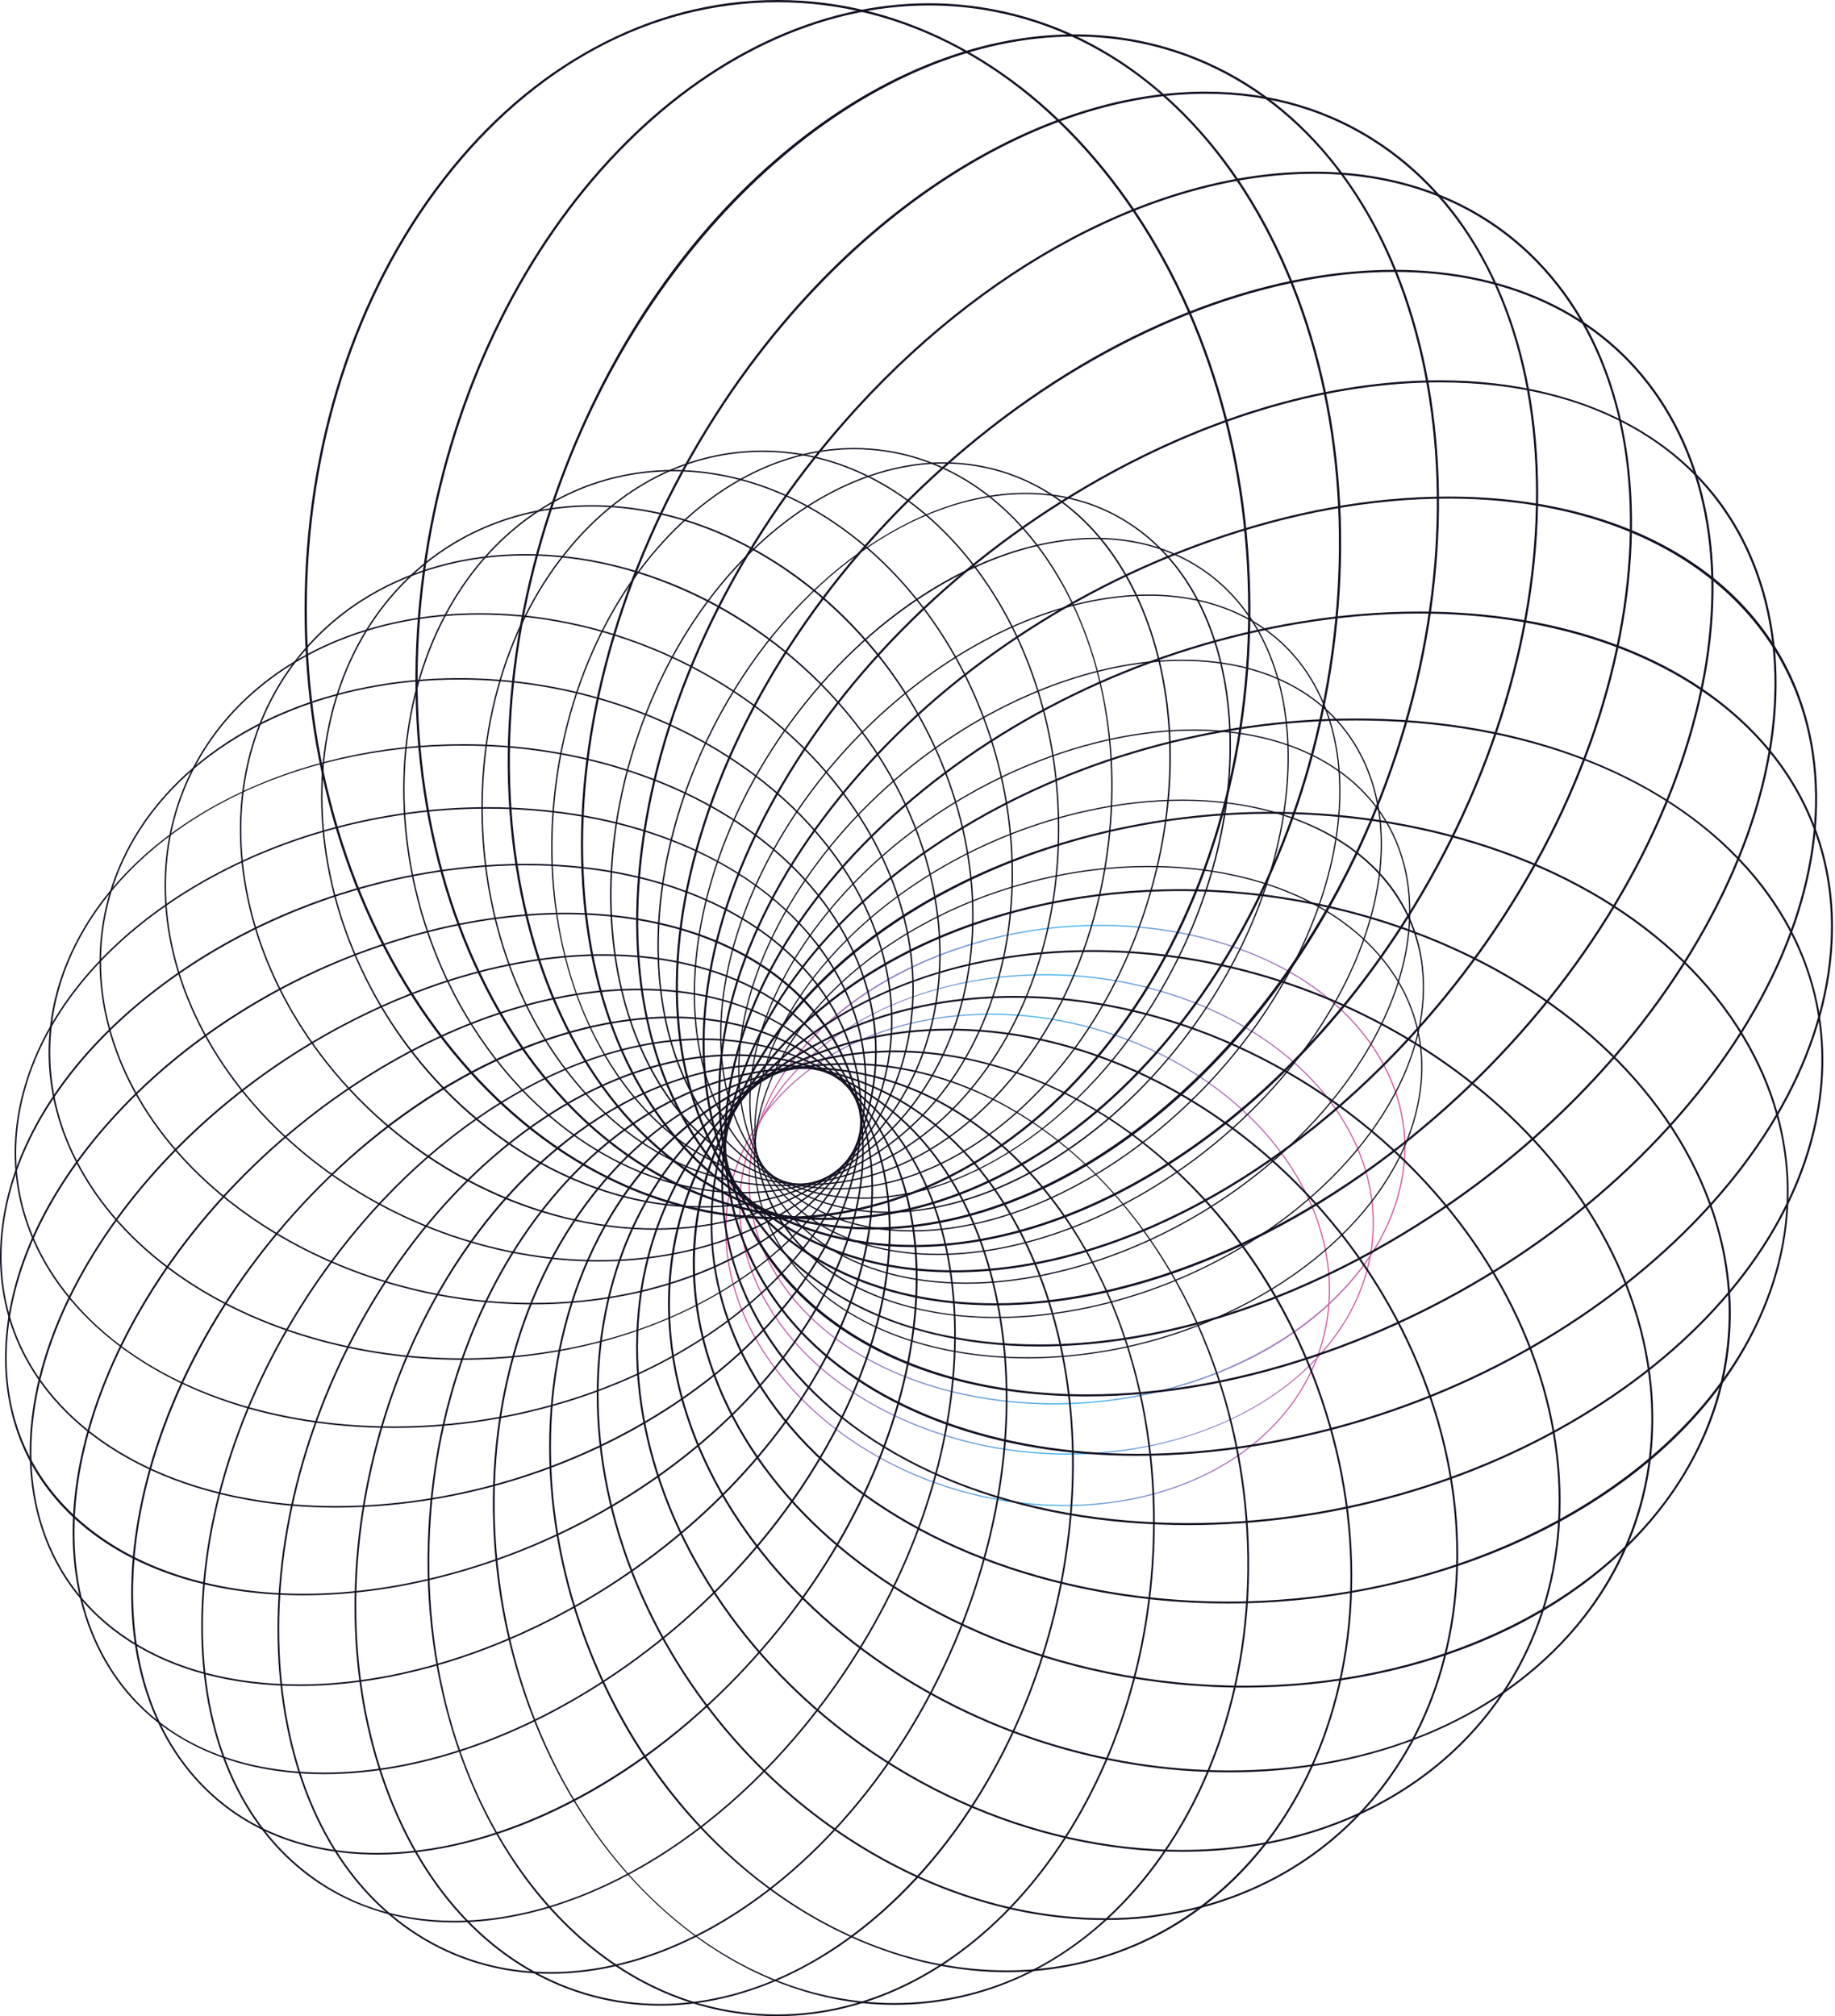 <?xml version="1.0" encoding="UTF-8"?> <svg xmlns="http://www.w3.org/2000/svg" width="455" height="500" viewBox="0 0 455 500" fill="none"> <path d="M263.911 373.499C246.445 373.499 228.691 368.413 213.917 359.177C195.272 347.519 183.045 330.433 180.369 312.299C178.26 297.999 182.382 284.088 191.977 273.126C204.08 259.3 223.661 251.372 245.7 251.372C263.166 251.372 280.92 256.458 295.694 265.694C314.338 277.352 326.566 294.438 329.242 312.572C331.351 326.872 327.229 340.783 317.634 351.745C305.531 365.571 285.95 373.499 263.911 373.499ZM245.7 251.654C223.743 251.654 204.241 259.548 192.191 273.312C182.653 284.209 178.553 298.038 180.651 312.256C183.315 330.309 195.495 347.324 214.069 358.937C228.798 368.145 246.498 373.217 263.911 373.217C285.868 373.217 305.37 365.323 317.42 351.559C326.961 340.662 331.057 326.833 328.96 312.614C326.295 294.562 314.116 277.547 295.541 265.934C280.816 256.726 263.116 251.654 245.7 251.654Z" fill="url(#paint0_linear_555_3508)"></path> <path d="M264.804 360.736C252.588 360.736 240.71 358.63 229.494 354.474C207.878 346.464 191.985 331.812 185.895 314.27C181.266 300.934 182.83 286.84 190.305 274.581C196.465 264.479 206.274 256.063 218.676 250.244C230.74 244.583 244.727 241.591 259.129 241.591C271.345 241.591 283.224 243.697 294.439 247.853C316.055 255.863 331.948 270.515 338.038 288.055C342.668 301.391 341.103 315.485 333.629 327.744C327.468 337.845 317.66 346.261 305.257 352.081C293.196 357.745 279.206 360.736 264.804 360.736ZM259.132 241.879C229.187 241.879 202.91 254.467 190.553 274.733C183.124 286.916 181.567 300.925 186.169 314.177C192.23 331.634 208.058 346.225 229.596 354.204C240.778 358.348 252.625 360.449 264.807 360.449C294.752 360.449 321.032 347.86 333.386 327.594C340.815 315.412 342.372 301.402 337.77 288.151C331.709 270.693 315.881 256.103 294.343 248.124C283.159 243.979 271.312 241.879 259.132 241.879Z" fill="url(#paint1_linear_555_3508)"></path> <path d="M261.404 348.291C255.692 348.291 249.98 347.843 244.431 346.958C220.322 343.112 201.074 331.454 191.624 314.969C184.691 302.879 183.746 289.513 188.889 276.318C194.102 262.94 205.45 250.881 220.844 242.361C236.018 233.962 254.434 229.338 272.704 229.338C278.416 229.338 284.128 229.787 289.677 230.672C313.785 234.518 333.033 246.176 342.484 262.661C349.414 274.75 350.361 288.117 345.219 301.312C340.006 314.69 328.658 326.748 313.267 335.269C298.093 343.668 279.674 348.291 261.404 348.291ZM272.701 229.629C234.859 229.629 199.724 249.308 189.16 276.422C184.051 289.532 184.99 302.812 191.878 314.822C201.283 331.231 220.455 342.836 244.476 346.668C250.011 347.55 255.706 347.998 261.404 347.998C299.246 347.998 334.381 328.319 344.945 301.205C350.054 288.095 349.115 274.815 342.227 262.805C332.822 246.396 313.65 234.788 289.629 230.96C284.094 230.077 278.396 229.629 272.701 229.629Z" fill="url(#paint2_linear_555_3508)"></path> <path d="M254.747 336.867C229.965 336.867 208.867 328.542 196.862 314.022C188.404 303.79 185.266 291.43 187.784 278.278C194.22 244.653 236.244 216.172 281.458 214.79C282.597 214.757 283.748 214.737 284.875 214.737C309.658 214.737 330.758 223.062 342.76 237.582C351.218 247.814 354.356 260.174 351.839 273.327C345.402 306.951 303.379 335.432 258.164 336.814C257.025 336.85 255.875 336.867 254.747 336.867ZM284.875 215.036C283.75 215.036 282.603 215.053 281.467 215.089C236.382 216.468 194.485 244.84 188.074 278.337C185.573 291.402 188.692 303.677 197.091 313.836C209.036 328.285 230.052 336.571 254.744 336.571C255.869 336.571 257.017 336.554 258.153 336.518C303.238 335.139 345.131 306.768 351.546 273.273C354.046 260.208 350.928 247.935 342.529 237.774C330.586 223.325 309.57 215.036 284.875 215.036Z" fill="#141223"></path> <path d="M247.057 326.881C230.115 326.881 214.854 322.381 204.086 314.213C192.95 305.766 187.057 294.074 187.046 280.403C187.015 246.367 224.222 210.674 269.987 200.834C277.842 199.145 285.615 198.288 293.092 198.288C310.034 198.288 325.295 202.788 336.062 210.956C347.199 219.403 353.091 231.095 353.103 244.766C353.134 278.802 315.926 314.495 270.162 324.335C262.307 326.024 254.531 326.881 247.057 326.881ZM293.089 198.59C285.635 198.59 277.881 199.444 270.046 201.127C224.411 210.939 187.311 246.5 187.342 280.403C187.367 307.59 211.921 326.579 247.054 326.579C254.508 326.579 262.262 325.725 270.097 324.042C315.732 314.23 352.832 278.666 352.801 244.766C352.776 217.578 328.222 198.59 293.089 198.59Z" fill="#141223"></path> <path d="M239.559 318.367C211.402 318.367 191.147 304.67 186.704 282.619C180.005 249.396 210.9 207.561 255.568 189.362C269.157 183.825 283.116 180.898 295.936 180.898C324.093 180.898 344.348 194.595 348.791 216.646C355.49 249.869 324.598 291.703 279.927 309.903C266.338 315.44 252.379 318.367 239.559 318.367ZM295.936 181.203C283.158 181.203 269.239 184.121 255.683 189.644C211.142 207.79 180.332 249.472 187.003 282.557C191.418 304.456 211.554 318.059 239.559 318.059C252.337 318.059 266.256 315.141 279.812 309.618C324.352 291.472 355.163 249.79 348.492 216.705C344.077 194.807 323.941 181.203 295.936 181.203Z" fill="#141223"></path> <path d="M232.553 311.244C210.647 311.244 193.967 301.622 186.797 284.843C173.47 253.664 196.73 207.02 238.649 180.864C256.496 169.727 275.848 163.595 293.142 163.595C315.049 163.595 331.728 173.218 338.898 189.996C352.225 221.176 328.965 267.82 287.046 293.975C269.197 305.112 249.845 311.244 232.553 311.244ZM293.142 163.908C275.907 163.908 256.611 170.023 238.812 181.129C197.018 207.206 173.811 253.678 187.082 284.722C194.201 301.379 210.776 310.934 232.553 310.934C249.788 310.934 269.084 304.819 286.883 293.713C328.675 267.637 351.881 221.164 338.613 190.12C331.491 173.463 314.919 163.908 293.142 163.908Z" fill="#141223"></path> <path d="M226.072 305.417C209.446 305.417 195.688 298.879 187.325 287.006C167.649 259.069 182.197 209.16 219.757 175.756C239.994 157.757 263.722 147.435 284.857 147.435C301.48 147.435 315.241 153.973 323.604 165.846C343.28 193.783 328.732 243.692 291.172 277.096C270.937 295.092 247.209 305.417 226.072 305.417ZM284.859 147.748C263.799 147.748 240.147 158.042 219.968 175.99C182.524 209.293 167.998 259.013 187.585 286.823C195.885 298.611 209.556 305.101 226.075 305.101C247.136 305.101 270.788 294.808 290.966 276.859C328.411 243.557 342.936 193.837 323.35 166.026C315.047 154.238 301.378 147.748 284.859 147.748Z" fill="#141223"></path> <path d="M219.948 300.784C207.565 300.784 196.617 296.713 188.286 289.011C162.779 265.429 167.817 213.973 199.518 174.306C209.671 161.605 221.806 151.114 234.614 143.967C247.051 137.028 259.853 133.36 271.641 133.36C284.024 133.36 294.972 137.432 303.303 145.134C328.81 168.716 323.772 220.172 292.071 259.838C281.918 272.54 269.783 283.031 256.975 290.178C244.539 297.116 231.736 300.784 219.948 300.784ZM271.644 133.682C247.437 133.682 219.897 149.324 199.772 174.507C168.172 214.046 163.12 265.305 188.506 288.777C196.775 296.423 207.65 300.463 219.951 300.463C244.158 300.463 271.698 284.818 291.823 259.638C323.422 220.099 328.475 168.84 303.089 145.368C294.817 137.722 283.942 133.682 271.644 133.682Z" fill="#141223"></path> <path d="M213.894 297.302C205.064 297.302 196.91 295.112 189.658 290.79C174.831 281.951 165.522 265.209 163.444 243.649C161.369 222.109 166.765 198.33 178.632 176.694C187.637 160.28 199.65 146.465 213.375 136.738C226.787 127.237 240.952 122.212 254.344 122.212C263.174 122.212 271.328 124.403 278.579 128.725C293.407 137.564 302.716 154.306 304.794 175.865C306.869 197.406 301.473 221.184 289.606 242.821C280.601 259.235 268.587 273.05 254.863 282.777C241.451 292.281 227.283 297.302 213.894 297.302ZM254.341 122.539C226.621 122.539 197.014 143.857 178.917 176.852C154.489 221.379 159.381 272.368 189.822 290.511C197.023 294.802 205.12 296.978 213.891 296.978C241.611 296.978 271.218 275.661 289.316 242.668C313.743 198.142 308.851 147.153 278.41 129.01C271.212 124.716 263.115 122.539 254.341 122.539Z" fill="#141223"></path> <path d="M207.602 294.982C202.036 294.982 196.586 294.068 191.402 292.267C174.575 286.422 161.818 271.826 155.48 251.168C149.15 230.528 149.985 206.301 157.834 182.947C164.519 163.054 175.506 145.937 189.603 133.445C203.288 121.318 219.054 114.639 233.994 114.639C239.56 114.639 245.009 115.553 250.194 117.351C267.023 123.196 279.778 137.792 286.116 158.45C292.446 179.091 291.611 203.318 283.762 226.671C277.077 246.564 266.09 263.681 251.993 276.174C238.308 288.305 222.545 294.982 207.602 294.982ZM233.994 114.972C219.133 114.972 203.446 121.62 189.82 133.695C175.765 146.149 164.815 163.217 158.147 183.055C141.997 231.106 156.963 279.96 191.511 291.957C196.662 293.744 202.076 294.652 207.605 294.652C222.466 294.652 238.153 288.004 251.776 275.928C265.831 263.475 276.781 246.406 283.449 226.569C299.599 178.515 284.633 129.664 250.084 117.667C244.933 115.88 239.52 114.972 233.994 114.972Z" fill="#141223"></path> <path d="M200.745 293.891C198.32 293.891 195.87 293.721 193.465 293.386C178.514 291.305 165.198 283.03 154.96 269.461C147.83 260.007 142.485 248.185 139.504 235.267C136.381 221.728 135.834 207.496 137.88 192.965C141.064 170.364 150.396 149.574 164.154 134.426C177.828 119.373 194.745 111.081 211.788 111.081C214.213 111.081 216.66 111.25 219.068 111.586C234.022 113.666 247.335 121.941 257.572 135.511C264.703 144.965 270.048 156.786 273.028 169.705C276.152 183.243 276.699 197.476 274.652 212.007C271.469 234.607 262.137 255.397 248.378 270.546C234.701 285.599 217.785 293.891 200.745 293.891ZM211.788 111.414C194.841 111.414 178.015 119.666 164.402 134.648C150.686 149.749 141.385 170.474 138.21 193.01C134.162 221.762 140.362 249.553 155.225 269.258C165.409 282.757 178.646 290.984 193.507 293.053C195.898 293.386 198.331 293.555 200.739 293.555C217.686 293.555 234.512 285.303 248.124 270.32C261.841 255.22 271.142 234.494 274.314 211.959C278.362 183.207 272.163 155.416 257.299 135.711C247.118 122.212 233.878 113.985 219.017 111.916C216.629 111.583 214.196 111.414 211.788 111.414Z" fill="#141223"></path> <path d="M192.949 294.159C174.398 294.159 156.602 285.128 142.837 268.733C129.045 252.305 120.767 230.201 119.527 206.487C118.052 178.296 126.674 151.644 143.181 133.363C155.2 120.055 170.093 112.595 186.248 111.795C187.186 111.747 188.139 111.724 189.078 111.724C207.63 111.724 225.426 120.752 239.19 137.149C252.983 153.578 261.26 175.682 262.501 199.396C263.976 227.587 255.354 254.239 238.846 272.52C226.827 285.827 211.935 293.288 195.78 294.088C194.841 294.133 193.888 294.159 192.949 294.159ZM189.078 112.065C188.145 112.065 187.198 112.088 186.265 112.136C170.202 112.934 155.392 120.351 143.435 133.591C126.987 151.805 118.399 178.369 119.868 206.47C121.106 230.108 129.355 252.144 143.1 268.516C156.799 284.832 174.502 293.82 192.952 293.82C193.885 293.82 194.833 293.798 195.766 293.75C211.828 292.952 226.638 285.534 238.595 272.294C255.044 254.081 263.634 227.517 262.163 199.416C260.925 175.778 252.675 153.742 238.931 137.369C225.234 121.051 207.528 112.065 189.078 112.065Z" fill="#141223"></path> <path d="M184.217 295.958C148.315 295.958 114.364 265.331 103.487 223.136C96.624 196.515 99.903 169.33 112.483 148.546C121.999 132.822 136.344 122.032 152.874 118.161C157.464 117.087 162.195 116.54 166.932 116.54C202.834 116.54 236.785 147.164 247.659 189.362C254.522 215.983 251.243 243.168 238.663 263.952C229.147 279.676 214.802 290.466 198.272 294.337C193.688 295.414 188.957 295.958 184.217 295.958ZM166.934 116.887C162.223 116.887 157.52 117.428 152.956 118.497C136.516 122.348 122.247 133.084 112.779 148.726C100.25 169.429 96.985 196.521 103.822 223.051C114.66 265.097 148.47 295.614 184.217 295.614C188.928 295.614 193.631 295.073 198.196 294.004C214.636 290.153 228.902 279.419 238.369 263.777C250.899 243.074 254.164 215.983 247.327 189.452C236.492 147.404 202.681 116.887 166.934 116.887Z" fill="#141223"></path> <path d="M174.24 299.476C158.085 299.476 141.637 294.176 126.674 284.15C111.385 273.904 98.85 259.469 90.423 242.403C78.434 218.128 76.309 191.338 84.592 168.904C91.108 151.261 103.733 137.671 120.147 130.642C128.453 127.084 137.411 125.28 146.771 125.28C162.926 125.28 179.375 130.58 194.337 140.606C209.627 150.852 222.162 165.287 230.589 182.353C242.577 206.628 244.703 233.418 236.419 255.852C229.904 273.495 217.278 287.085 200.864 294.114C192.558 297.672 183.601 299.476 174.24 299.476ZM146.771 125.632C137.459 125.632 128.546 127.425 120.286 130.967C103.961 137.959 91.401 151.475 84.922 169.028C76.672 191.375 78.793 218.063 90.738 242.251C107.539 276.27 141.098 299.127 174.243 299.127C183.556 299.127 192.468 297.333 200.729 293.792C217.053 286.8 229.613 273.284 236.092 255.73C244.342 233.384 242.222 206.695 230.276 182.508C213.472 148.489 179.916 125.632 146.771 125.632Z" fill="#141223"></path> <path d="M162.471 304.982C147.85 304.982 132.673 301.281 118.573 294.277C104.05 287.062 91.019 276.478 80.889 263.667C64.074 242.403 56.631 216.84 60.468 193.529C63.544 174.842 73.773 159.02 89.265 148.971C100.94 141.401 115.111 137.4 130.248 137.4C144.869 137.4 160.049 141.102 174.146 148.106C188.669 155.32 201.7 165.904 211.83 178.716C228.645 199.977 236.088 225.543 232.251 248.854C229.175 267.541 218.946 283.363 203.454 293.412C191.779 300.982 177.608 304.982 162.471 304.982ZM130.251 137.758C115.184 137.758 101.079 141.739 89.463 149.273C74.055 159.265 63.882 175.003 60.823 193.591C57.003 216.803 64.418 242.265 81.171 263.45C101.259 288.85 132.413 304.63 162.474 304.63C177.541 304.63 191.646 300.649 203.262 293.116C218.67 283.124 228.842 267.386 231.901 248.798C235.722 225.585 228.307 200.123 211.554 178.939C191.466 153.536 160.311 137.758 130.251 137.758Z" fill="#141223"></path> <path d="M148.449 312.848C122.462 312.848 95.819 303.141 75.353 286.216C54.036 268.589 41.453 244.997 40.824 221.489C40.322 202.703 47.639 185.364 61.422 172.665C75.852 159.374 96.273 152.058 118.93 152.058C144.916 152.058 171.559 161.765 192.025 178.69C213.343 196.317 225.926 219.91 226.555 243.418C227.056 262.206 219.74 279.543 205.956 292.241C191.526 305.529 171.103 312.848 148.449 312.848ZM118.927 152.419C96.363 152.419 76.027 159.704 61.665 172.933C47.957 185.558 40.683 202.799 41.182 221.48C41.808 244.887 54.346 268.381 75.582 285.94C95.986 302.811 122.544 312.487 148.449 312.487C171.012 312.487 191.349 305.202 205.711 291.976C219.419 279.351 226.693 262.11 226.194 243.429C225.568 220.022 213.03 196.528 191.794 178.969C171.387 162.095 144.829 152.419 118.927 152.419Z" fill="#141223"></path> <path d="M132.172 323.484C111.915 323.484 91.843 318.567 74.126 309.268C48.69 295.916 31.198 275.004 26.143 251.893C22.201 233.878 26.306 215.811 37.705 201.023C45.667 190.693 56.987 182.232 70.436 176.556C83.45 171.064 98.446 168.163 113.801 168.163C134.058 168.163 154.129 173.08 171.846 182.378C197.286 195.731 214.775 216.643 219.83 239.753C223.771 257.772 219.666 275.836 208.267 290.624C200.305 300.954 188.986 309.415 175.537 315.09C162.523 320.582 147.526 323.484 132.172 323.484ZM113.801 168.53C82.125 168.53 53.784 180.76 37.996 201.246C26.665 215.946 22.582 233.906 26.501 251.815C31.534 274.818 48.955 295.639 74.295 308.944C91.962 318.217 111.974 323.117 132.172 323.117C163.848 323.117 192.188 310.887 207.977 290.401C219.308 275.7 223.391 257.741 219.472 239.832C214.439 216.829 197.018 196.005 171.677 182.703C154.011 173.433 133.999 168.53 113.801 168.53Z" fill="#141223"></path> <path d="M114.609 337.225C101.877 337.225 89.356 335.468 77.39 332C48.331 323.584 26.261 306.065 16.835 283.93C13.37 275.793 11.772 267.36 12.082 258.865C12.403 250.074 14.769 241.425 19.113 233.158C26.788 218.554 40.067 206.236 57.519 197.538C74.565 189.04 94.38 184.549 114.815 184.549C127.547 184.549 140.068 186.305 152.034 189.77C181.093 198.186 203.163 215.709 212.589 237.841C216.054 245.978 217.652 254.411 217.342 262.905C217.021 271.696 214.655 280.346 210.311 288.613C202.639 303.217 189.357 315.535 171.905 324.233C154.856 332.733 135.044 337.225 114.609 337.225ZM114.812 184.921C72.327 184.921 34.894 203.924 19.443 233.333C10.985 249.432 10.181 267.352 17.179 283.786C26.559 305.814 48.542 323.257 77.495 331.642C89.426 335.099 101.913 336.85 114.609 336.85C157.095 336.85 194.528 317.847 209.981 288.438C218.439 272.339 219.242 254.419 212.245 237.985C202.865 215.957 180.879 198.513 151.929 190.126C139.995 186.672 127.508 184.921 114.812 184.921Z" fill="#141223"></path> <path d="M97.588 354.125C93.438 354.125 89.257 353.941 85.163 353.58C69.017 352.154 54.415 348.083 41.762 341.48C29.689 335.181 19.835 326.647 13.266 316.804C3.412 302.042 1.067 285.174 6.477 268.023C18.682 229.338 67.867 200.163 120.882 200.163C125.033 200.163 129.214 200.346 133.307 200.707C149.454 202.134 164.056 206.205 176.709 212.808C188.782 219.107 198.636 227.641 205.205 237.483C215.059 252.246 217.404 269.114 211.994 286.265C199.789 324.952 150.604 354.125 97.588 354.125ZM120.88 200.544C68.022 200.544 18.992 229.603 6.835 268.139C1.461 285.176 3.793 301.932 13.579 316.596C27.228 337.045 53.333 350.389 85.197 353.206C89.28 353.566 93.45 353.75 97.588 353.75C150.447 353.75 199.476 324.69 211.633 286.155C217.007 269.117 214.675 252.361 204.889 237.698C191.24 217.249 165.136 203.904 133.271 201.088C129.188 200.724 125.018 200.544 120.88 200.544Z" fill="#141223"></path> <path d="M83.345 373.88C53.981 373.88 28.615 364.26 13.751 347.487C3.088 335.454 -1.516 320.565 0.438 304.432C2.998 283.293 16.472 262.336 38.382 245.428C60.277 228.529 87.981 217.688 116.386 214.903C121.08 214.443 125.777 214.209 130.345 214.209C159.709 214.209 185.075 223.829 199.939 240.601C210.602 252.635 215.206 267.524 213.252 283.656C210.692 304.796 197.218 325.753 175.308 342.661C153.413 359.56 125.71 370.401 97.304 373.186C92.607 373.646 87.91 373.88 83.345 373.88ZM130.342 214.592C125.789 214.592 121.103 214.826 116.423 215.283C57.94 221.015 6.08 261.028 0.819 304.478C-1.121 320.5 3.449 335.285 14.039 347.234C28.83 363.925 54.091 373.496 83.345 373.496C87.899 373.496 92.585 373.265 97.265 372.806C155.747 367.074 207.607 327.061 212.868 283.611C214.808 267.589 210.235 252.804 199.648 240.855C184.858 224.164 159.596 214.592 130.342 214.592Z" fill="#141223"></path> <path d="M75.237 395.631C54.92 395.631 37.184 390.588 23.949 381.047C10.396 371.278 2.606 357.468 1.417 341.116C-0.117 319.996 9.5 297.006 28.494 276.382C47.477 255.773 73.559 239.99 101.934 231.937C114.988 228.233 127.858 226.355 140.196 226.355C160.512 226.355 178.249 231.399 191.483 240.94C205.036 250.709 212.826 264.515 214.016 280.871C215.55 301.991 205.933 324.98 186.938 345.604C167.955 366.214 141.873 381.997 113.499 390.049C100.445 393.754 87.572 395.631 75.237 395.631ZM140.196 226.744C127.898 226.744 115.058 228.616 102.041 232.312C43.617 248.89 -1.346 297.686 1.806 341.087C4.157 373.479 33.668 395.242 75.237 395.242C87.538 395.242 100.375 393.37 113.392 389.677C171.815 373.099 216.779 324.304 213.627 280.902C211.275 248.507 181.765 226.744 140.196 226.744Z" fill="#141223"></path> <path d="M74.218 418.111C41.017 418.111 16.861 402.647 9.601 376.742C3.903 356.408 9.192 332.156 24.496 308.456C39.788 284.773 63.251 264.465 90.565 251.279C110.403 241.701 130.829 236.638 149.637 236.638C182.838 236.638 206.995 252.102 214.255 278.007C219.953 298.34 214.664 322.593 199.36 346.292C184.068 369.975 160.605 390.283 133.29 403.47C113.45 413.047 93.024 418.111 74.218 418.111ZM149.634 237.032C130.885 237.032 110.521 242.082 90.734 251.634C34.499 278.788 -1.728 334.863 9.981 376.635C17.191 402.356 41.203 417.713 74.218 417.713C92.967 417.713 113.332 412.664 133.118 403.112C189.354 375.958 225.58 319.883 213.872 278.111C206.662 252.39 182.647 237.032 149.634 237.032Z" fill="#141223"></path> <path d="M80.45 439.978C67.968 439.978 56.834 437.452 47.361 432.467C37.547 427.305 29.991 419.74 24.91 409.985C15.124 391.202 15.761 366.53 26.701 340.515C37.632 314.523 57.545 290.293 82.773 272.289C107.282 254.797 134.137 245.166 158.389 245.166C170.87 245.166 182.004 247.692 191.477 252.677C201.292 257.839 208.848 265.404 213.928 275.159C223.714 293.942 223.077 318.614 212.138 344.629C201.207 370.621 181.294 394.851 156.066 412.855C131.557 430.347 104.702 439.978 80.45 439.978ZM158.389 245.572C134.218 245.572 107.448 255.178 83.007 272.621C31.071 309.685 5.169 371.227 25.266 409.805C35.269 429.005 54.866 439.58 80.45 439.58C104.62 439.58 131.39 429.975 155.832 412.531C207.768 375.467 233.67 313.925 213.573 275.35C203.57 256.145 183.972 245.572 158.389 245.572Z" fill="#141223"></path> <path d="M93.532 459.92C74.103 459.92 58.016 452.882 47.006 439.566C33.363 423.064 29.179 398.857 35.224 371.405C41.263 343.975 56.795 316.582 78.955 294.269C92.35 280.781 107.039 270.208 122.611 262.838C137.475 255.807 152.657 252.088 166.517 252.088C185.946 252.088 202.033 259.125 213.043 272.441C226.686 288.943 230.87 313.15 224.825 340.603C218.786 368.033 203.254 395.426 181.094 417.739C167.699 431.227 153.01 441.799 137.438 449.169C122.574 456.204 107.392 459.92 93.532 459.92ZM166.52 252.5C138.027 252.5 105.401 268.223 79.246 294.559C33.628 340.493 19.308 405.426 47.322 439.31C58.25 452.527 74.23 459.514 93.532 459.514C122.024 459.514 154.651 443.79 180.806 417.454C226.424 371.52 240.744 306.587 212.73 272.703C201.802 259.486 185.822 252.5 166.52 252.5Z" fill="#141223"></path> <path d="M112.591 476.751C98.492 476.751 85.598 472.443 75.299 464.298C58.174 450.751 49.175 427.903 49.953 399.962C50.731 372.05 61.18 342.39 79.373 316.443C92.066 298.343 107.753 283.296 124.74 272.926C141.267 262.835 158.412 257.504 174.316 257.504C188.416 257.504 201.309 261.812 211.608 269.957C228.733 283.504 237.733 306.353 236.955 334.293C236.177 362.205 225.728 391.865 207.534 417.812C194.842 435.912 179.154 450.96 162.168 461.329C145.64 471.417 128.498 476.751 112.591 476.751ZM174.319 257.918C141.383 257.918 105.134 280.437 79.714 316.683C61.566 342.562 51.145 372.143 50.37 399.974C49.595 427.778 58.541 450.508 75.558 463.974C85.928 472.178 98.39 476.34 112.594 476.34C145.53 476.34 181.779 453.821 207.199 417.575C225.347 391.696 235.768 362.115 236.546 334.284C237.321 306.48 228.375 283.75 211.358 270.287C200.982 262.077 188.523 257.918 174.319 257.918Z" fill="#141223"></path> <path d="M136.443 489.487C126.668 489.487 117.418 487.347 108.945 483.126C88.857 473.114 75.217 452.499 70.54 425.075C65.865 397.676 70.695 366.758 84.14 338.012C105.562 292.211 144.955 261.437 182.165 261.437C191.94 261.437 201.19 263.577 209.663 267.798C229.751 277.809 243.388 298.425 248.068 325.849C252.743 353.248 247.913 384.165 234.468 412.912C213.049 458.716 173.656 489.487 136.443 489.487ZM182.168 261.86C145.115 261.86 105.875 292.535 84.524 338.192C71.115 366.86 66.296 397.693 70.957 425.007C75.612 452.296 89.17 472.801 109.134 482.751C117.547 486.944 126.736 489.069 136.443 489.069C173.495 489.069 212.736 458.394 234.087 412.737C247.496 384.069 252.314 353.237 247.654 325.922C242.999 298.633 229.441 278.128 209.477 268.178C201.063 263.986 191.875 261.86 182.168 261.86Z" fill="#141223"></path> <path d="M163.679 497.387C157.998 497.387 152.348 496.645 146.892 495.185C124.481 489.185 106.558 471.62 96.422 445.727C86.298 419.856 85.159 388.761 93.219 358.173C100.257 331.465 113.979 307.309 131.856 290.15C149.52 273.197 170.338 263.862 190.477 263.862C196.158 263.862 201.808 264.603 207.264 266.064C229.675 272.063 247.598 289.628 257.734 315.522C267.858 341.392 268.997 372.487 260.937 403.075C253.9 429.783 240.178 453.943 222.3 471.101C204.636 488.052 183.818 497.387 163.679 497.387ZM190.477 264.285C148.714 264.285 107.985 303.815 93.634 358.281C85.599 388.784 86.729 419.783 96.823 445.569C106.905 471.333 124.729 488.807 147.005 494.77C152.427 496.222 158.037 496.958 163.682 496.958C205.445 496.958 246.174 457.427 260.525 402.962C268.563 372.459 267.43 341.46 257.336 315.674C247.254 289.91 229.433 272.436 207.154 266.473C201.732 265.021 196.122 264.285 190.477 264.285Z" fill="#141223"></path> <path d="M192.682 500C191.089 500 189.477 499.944 187.887 499.834C168.015 498.469 149.777 488.85 135.138 472.023C125.155 460.543 117.249 445.93 112.279 429.766C107.069 412.822 105.095 394.783 106.409 376.153C110.824 313.627 151.795 264.648 199.68 264.648C201.273 264.648 202.886 264.705 204.476 264.815C224.347 266.179 242.586 275.799 257.221 292.625C267.205 304.106 275.11 318.719 280.081 334.882C285.291 351.827 287.265 369.865 285.951 388.496C281.538 451.022 240.57 500 192.682 500ZM199.683 265.083C152.024 265.083 111.241 313.884 106.843 376.184C104.244 413.005 114.675 447.836 135.466 471.739C150.025 488.477 168.162 498.044 187.915 499.403C189.496 499.51 191.101 499.566 192.682 499.566C240.344 499.566 281.124 450.765 285.522 388.465C288.122 351.644 277.69 316.813 256.9 292.91C242.34 276.171 224.203 266.605 204.451 265.246C202.869 265.136 201.265 265.083 199.683 265.083Z" fill="#141223"></path> <path d="M221.767 497.189C198.563 497.189 175.731 486.43 157.481 466.898C139.127 447.252 127.009 420.38 123.358 391.234C118.892 355.591 127.492 320.912 146.948 296.096C153.963 287.15 162.119 279.865 171.192 274.449C180.584 268.844 190.748 265.367 201.402 264.121C204.303 263.783 207.249 263.611 210.165 263.611C233.368 263.611 256.2 274.37 274.45 293.905C292.804 313.551 304.922 340.422 308.573 369.569C313.039 405.212 304.44 439.891 284.983 464.707C277.968 473.653 269.812 480.938 260.739 486.354C251.348 491.959 241.184 495.436 230.529 496.682C227.628 497.017 224.682 497.189 221.767 497.189ZM210.165 264.048C207.269 264.048 204.337 264.22 201.456 264.555C180.409 267.017 161.682 278.015 147.298 296.364C127.914 321.09 119.349 355.647 123.798 391.174C131.337 451.36 173.453 496.747 221.769 496.747C224.665 496.747 227.597 496.575 230.478 496.239C251.525 493.778 270.252 482.779 284.636 464.431C304.02 439.705 312.585 405.147 308.136 369.62C300.597 309.434 258.478 264.048 210.165 264.048Z" fill="#141223"></path> <path d="M249.56 489.089C228.014 489.089 205.662 480.656 186.62 465.347C166.997 449.57 152.11 427.931 143.57 402.771C132.29 369.533 133.959 334.623 148.152 306.99C153.514 296.553 160.45 287.579 168.77 280.316C177.381 272.799 187.263 267.315 198.137 264.017C205.794 261.694 213.79 260.515 221.905 260.515C243.45 260.515 265.803 268.948 284.845 284.257C304.468 300.035 319.354 321.673 327.894 346.834C339.174 380.072 337.505 414.981 323.313 442.614C317.95 453.052 311.014 462.026 302.694 469.289C294.084 476.805 284.202 482.289 273.327 485.587C265.667 487.913 257.671 489.089 249.56 489.089ZM221.905 260.963C213.835 260.963 205.882 262.133 198.267 264.445C177.062 270.879 159.407 286.062 148.549 307.196C134.41 334.719 132.752 369.504 143.993 402.627C161.183 453.272 204.593 488.644 249.557 488.644C257.626 488.644 265.58 487.474 273.195 485.162C294.4 478.728 312.055 463.545 322.912 442.411C337.049 414.888 338.709 380.105 327.468 346.98C310.278 296.333 266.868 260.963 221.905 260.963Z" fill="#141223"></path> <path d="M274.025 476.157C232.41 476.157 190.17 450.283 166.411 410.242C148.674 380.345 143.416 346.352 151.987 316.977C158.793 293.654 173.995 275.03 194.794 264.53C207.188 258.274 220.885 255.102 235.498 255.102C277.112 255.102 319.352 280.976 343.111 321.017C360.851 350.914 366.106 384.907 357.535 414.282C350.729 437.604 335.527 456.229 314.728 466.729C302.334 472.985 288.638 476.157 274.025 476.157ZM235.498 255.556C220.955 255.556 207.329 258.711 194.997 264.936C174.311 275.376 159.191 293.905 152.421 317.103C143.884 346.357 149.125 380.221 166.8 410.011C190.477 449.917 232.565 475.703 274.022 475.703C288.564 475.703 302.19 472.548 314.52 466.323C335.206 455.882 350.326 437.353 357.095 414.155C365.632 384.901 360.391 351.038 342.716 321.248C319.042 281.342 276.957 255.556 235.498 255.556Z" fill="#141223"></path> <path d="M293.034 459.232C255.855 459.232 217.759 442.042 191.127 413.25C167.332 387.523 155.307 355.467 158.138 325.299C160.41 301.081 172.254 279.901 191.491 265.66C208.007 253.433 228.806 246.971 251.643 246.971C288.822 246.971 326.915 264.161 353.55 292.952C377.346 318.679 389.37 350.736 386.54 380.903C384.267 405.122 372.423 426.301 353.186 440.542C336.67 452.77 315.869 459.232 293.034 459.232ZM251.643 247.43C228.907 247.43 208.202 253.861 191.765 266.03C172.635 280.189 160.856 301.253 158.597 325.341C155.778 355.379 167.76 387.306 191.466 412.937C218.013 441.636 255.982 458.772 293.034 458.772C315.77 458.772 336.476 452.341 352.913 440.175C372.042 426.016 383.822 404.953 386.08 380.864C388.9 350.826 376.917 318.899 353.212 293.268C326.664 264.564 288.695 247.43 251.643 247.43Z" fill="#141223"></path> <path d="M304.769 439.527C273.674 439.527 242.463 429.589 216.882 411.542C187.465 390.788 168.927 361.602 166.029 331.468C164.898 319.728 166.178 308.315 169.832 297.545C173.613 286.4 179.844 276.25 188.35 267.38C198.255 257.056 210.643 249.043 225.171 243.573C239.201 238.29 254.552 235.611 270.795 235.611C301.89 235.611 333.101 245.55 358.681 263.597C388.099 284.35 406.636 313.537 409.535 343.67C410.665 355.41 409.385 366.823 405.731 377.593C401.95 388.741 395.72 398.888 387.213 407.758C377.309 418.083 364.92 426.093 350.392 431.565C336.363 436.848 321.014 439.527 304.769 439.527ZM270.795 236.079C237.408 236.079 208.247 247.312 188.688 267.705C172.088 285.013 164.208 307.641 166.497 331.426C169.384 361.424 187.848 390.486 217.156 411.164C242.657 429.154 273.772 439.062 304.771 439.062C338.159 439.062 367.32 427.832 386.878 407.437C403.478 390.128 411.359 367.5 409.069 343.715C406.182 313.717 387.718 284.655 358.41 263.98C332.909 245.987 301.794 236.079 270.795 236.079Z" fill="#141223"></path> <path d="M308.378 418.508C285.798 418.508 263.11 413.851 242.771 405.04C208.264 390.092 183.558 364.686 174.99 335.336C171.753 324.245 170.955 313.04 172.621 302.031C174.347 290.637 178.675 279.743 185.489 269.65C195.771 254.419 211.32 241.828 230.45 233.24C249.01 224.909 270.485 220.505 292.553 220.505C315.133 220.505 337.821 225.163 358.16 233.973C392.667 248.922 417.373 274.327 425.941 303.677C429.178 314.769 429.976 325.973 428.31 336.983C426.584 348.376 422.256 359.27 415.442 369.363C405.16 384.594 389.611 397.185 370.481 405.773C351.918 414.104 330.446 418.508 308.378 418.508ZM292.553 220.981C247.135 220.981 206.262 239.733 185.884 269.918C172.604 289.589 168.897 312.772 175.446 335.206C183.975 364.418 208.583 389.714 242.96 404.606C263.24 413.391 285.86 418.035 308.378 418.035C353.796 418.035 394.669 399.283 415.047 369.098C428.326 349.427 432.034 326.241 425.485 303.81C416.956 274.598 392.348 249.302 357.971 234.407C337.691 225.625 315.069 220.981 292.553 220.981Z" fill="#141223"></path> <path d="M304.496 397.656C292.085 397.656 279.756 396.37 267.852 393.83C228.984 385.544 198.574 364.838 184.418 337.028C179.309 326.988 176.552 316.418 176.23 305.617C175.895 294.441 178.181 283.267 183.02 272.404C192.332 251.51 210.151 233.635 234.552 220.716C258.165 208.215 286.799 201.33 315.184 201.33C327.595 201.33 339.922 202.616 351.828 205.156C390.696 213.442 421.106 234.145 435.262 261.958C440.374 271.998 443.129 282.568 443.453 293.369C443.788 304.545 441.502 315.719 436.664 326.582C427.351 347.476 409.533 365.351 385.131 378.27C361.518 390.771 332.882 397.656 304.496 397.656ZM315.187 201.812C256.205 201.812 202.036 230.922 183.462 272.602C173.904 294.046 174.387 316.246 184.849 336.81C198.938 364.491 229.227 385.104 267.954 393.362C279.824 395.894 292.119 397.177 304.496 397.177C363.478 397.177 417.647 368.066 436.221 326.387C445.779 304.943 445.297 282.74 434.834 262.178C420.745 234.495 390.457 213.885 351.729 205.63C339.857 203.095 327.562 201.812 315.187 201.812Z" fill="#141223"></path> <path d="M294.739 378.214C293.546 378.214 292.385 378.203 291.195 378.18C269.903 377.771 250.412 373.787 233.265 366.336C216.901 359.225 203.289 349.025 193.897 336.836C187.19 328.127 182.656 318.536 180.426 308.324C178.12 297.76 178.329 286.739 181.049 275.562C187.435 249.317 207.041 224.785 236.256 206.487C265.403 188.232 300.896 178.178 336.201 178.178C337.396 178.178 338.555 178.189 339.745 178.212C361.037 178.62 380.527 182.604 397.675 190.056C414.039 197.166 427.651 207.367 437.042 219.555C443.752 228.261 448.283 237.856 450.513 248.068C452.819 258.632 452.611 269.653 449.89 280.829C443.504 307.075 423.898 331.604 394.683 349.901C365.534 368.16 330.04 378.214 294.739 378.214ZM336.198 178.665C300.987 178.665 265.583 188.691 236.513 206.899C207.408 225.129 187.875 249.554 181.52 275.672C176.161 297.695 180.573 318.742 194.281 336.532C213.808 361.878 249.132 376.877 291.2 377.684C292.387 377.706 293.543 377.718 294.736 377.718C329.947 377.718 365.35 367.689 394.421 349.484C423.526 331.254 443.056 306.83 449.414 280.711C454.773 258.688 450.361 237.642 436.653 219.851C417.126 194.505 381.802 179.506 339.733 178.699C338.546 178.677 337.391 178.665 336.198 178.665Z" fill="#141223"></path> <path d="M282.054 361.035C264.523 361.035 248.298 358.337 233.828 353.014C219.585 347.773 207.743 340.256 198.634 330.67C185.216 316.553 178.656 298.692 179.654 279.013C181.041 251.721 196.635 223.702 223.563 200.124C250.474 176.559 285.491 160.24 322.166 154.176C332.27 152.504 342.307 151.658 351.998 151.658C369.529 151.658 385.754 154.356 400.223 159.679C414.467 164.921 426.309 172.437 435.418 182.023C448.835 196.14 455.396 214.001 454.398 233.68C453.011 260.972 437.417 288.991 410.489 312.57C383.578 336.134 348.561 352.453 311.886 358.517C301.784 360.186 291.747 361.035 282.054 361.035ZM351.998 152.154C342.333 152.154 332.324 153 322.247 154.666C285.666 160.717 250.736 176.993 223.893 200.499C197.066 223.99 181.531 251.882 180.153 279.038C179.16 298.577 185.676 316.314 198.998 330.326C217.245 349.526 247.519 360.536 282.06 360.536C291.725 360.536 301.734 359.69 311.81 358.024C348.392 351.973 383.321 335.697 410.165 312.192C436.991 288.703 452.526 260.808 453.905 233.652C454.897 214.113 448.382 196.377 435.063 182.364C416.81 163.167 386.535 152.154 351.998 152.154Z" fill="#141223"></path> <path d="M269.513 346.306C245.551 346.306 224.422 340.512 208.411 329.556C191.951 318.293 181.754 302.073 178.915 282.65C174.981 255.742 185.374 225.461 208.174 197.383C230.961 169.327 263.417 146.82 299.565 134.014C319.924 126.802 339.972 123.146 359.156 123.146C383.118 123.146 404.246 128.937 420.258 139.896C436.717 151.159 446.915 167.379 449.754 186.802C453.687 213.71 443.295 243.99 420.494 272.069C397.708 300.125 365.251 322.632 329.104 335.438C308.748 342.65 288.696 346.306 269.513 346.306ZM359.153 123.647C340.026 123.647 320.034 127.296 299.728 134.488C263.666 147.265 231.288 169.713 208.56 197.699C185.847 225.664 175.495 255.809 179.408 282.574C185.021 320.982 220.388 345.799 269.51 345.799C288.637 345.799 308.629 342.15 328.935 334.958C364.997 322.181 397.375 299.733 420.103 271.747C442.813 243.782 453.168 213.637 449.255 186.872C443.642 148.466 408.275 123.647 359.153 123.647Z" fill="#141223"></path> <path d="M257.68 333.927C238.993 333.927 221.995 329.745 208.524 321.831C194.387 313.528 184.41 301.588 178.872 286.338C169.596 260.806 174.246 229.287 191.966 197.592C209.671 165.922 238.308 137.86 272.606 118.57C300.817 102.702 330.014 94.317 357.038 94.317C375.725 94.317 392.723 98.499 406.194 106.413C420.331 114.716 430.309 126.656 435.846 141.906C445.122 167.438 440.473 198.956 422.753 230.652C405.047 262.32 376.41 290.384 342.112 309.674C313.902 325.539 284.704 333.927 257.68 333.927ZM357.035 94.831C330.096 94.831 300.989 103.196 272.854 119.018C238.638 138.26 210.069 166.257 192.408 197.843C174.762 229.406 170.124 260.772 179.349 286.163C190.257 316.19 218.806 333.413 257.677 333.413C284.617 333.413 313.724 325.048 341.859 309.226C376.075 289.981 404.644 261.987 422.304 230.401C439.951 198.838 444.589 167.472 435.364 142.081C424.459 112.054 395.906 94.831 357.035 94.831Z" fill="#141223"></path> <path d="M246.744 323.728C216.982 323.728 193.119 311.735 179.549 289.952C165.103 266.763 163.665 235.118 175.5 200.845C187.325 166.603 210.988 133.828 242.131 108.558C258.774 95.053 276.438 84.562 294.634 77.375C312.219 70.431 329.4 66.91 345.702 66.91C375.463 66.91 399.327 78.903 412.894 100.686C427.34 123.876 428.778 155.52 416.942 189.79C405.118 224.032 381.454 256.807 350.311 282.077C333.669 295.582 316.005 306.073 297.809 313.26C280.224 320.207 263.043 323.728 246.744 323.728ZM345.699 67.431C312.616 67.431 274.986 82.569 242.458 108.964C211.391 134.175 187.785 166.866 175.991 201.017C164.209 235.137 165.627 266.624 179.989 289.679C193.46 311.3 217.165 323.21 246.741 323.21C279.827 323.21 317.454 308.072 349.982 281.677C381.048 256.466 404.655 223.775 416.449 189.624C428.231 155.504 426.813 124.017 412.451 100.962C398.98 79.34 375.274 67.431 345.699 67.431Z" fill="#141223"></path> <path d="M236.495 315.55C214.185 315.55 194.976 307.875 180.95 293.355C171.217 283.282 164.428 270.482 160.777 255.316C157.253 240.678 156.782 224.463 159.376 207.119C164.71 171.467 182.385 135.027 209.147 104.509C243.157 65.723 286.804 42.567 325.906 42.567C348.216 42.567 367.425 50.242 381.451 64.762C391.184 74.835 397.973 87.635 401.624 102.801C405.148 117.439 405.619 133.654 403.025 150.999C397.691 186.65 380.016 223.09 353.254 253.608C319.244 292.391 275.597 315.55 236.495 315.55ZM325.903 43.092C286.951 43.092 243.453 66.18 209.541 104.856C182.847 135.3 165.218 171.645 159.897 207.198C154.583 242.716 162.195 273.183 181.331 292.989C195.256 307.402 214.332 315.022 236.495 315.022C275.448 315.022 318.945 291.934 352.857 253.258C379.551 222.814 397.181 186.469 402.501 150.917C407.815 115.398 400.203 84.932 381.068 65.125C367.143 50.713 348.067 43.092 325.903 43.092Z" fill="#141223"></path> <path d="M226.5 309.285C210.339 309.285 195.718 304.954 183.042 296.412C171.158 288.404 161.741 277.183 155.054 263.064C148.597 249.435 144.941 233.691 144.188 216.27C142.637 180.464 153.497 141.568 174.767 106.748C190.361 81.218 210.435 59.847 232.821 44.941C254.655 30.402 277.517 22.719 298.942 22.719C315.102 22.719 329.724 27.049 342.4 35.592C354.284 43.599 363.7 54.82 370.388 68.94C376.844 82.569 380.501 98.312 381.254 115.733C382.804 151.54 371.944 190.436 350.672 225.256C335.078 250.785 315.004 272.156 292.618 287.062C270.79 301.599 247.925 309.285 226.5 309.285ZM298.942 23.252C254.874 23.252 206.31 56.134 175.224 107.024C154.008 141.754 143.176 180.543 144.721 216.245C146.266 251.913 159.979 280.225 183.341 295.966C195.927 304.447 210.446 308.746 226.5 308.746C270.567 308.746 319.128 275.864 350.218 224.974C371.434 190.244 382.266 151.455 380.721 115.753C379.176 80.085 365.462 51.773 342.101 36.032C329.515 27.551 314.992 23.252 298.942 23.252Z" fill="#141223"></path> <path d="M216.249 304.926C205.642 304.926 195.385 302.933 185.768 299.003C172.103 293.418 160.318 284.232 150.743 271.703C141.501 259.61 134.695 244.924 130.514 228.058C121.923 193.391 125.363 153.375 140.201 115.387C152.477 83.965 171.246 57.096 194.483 37.681C205.665 28.341 217.501 21.084 229.661 16.119C242.004 11.078 254.381 8.521 266.448 8.521C277.055 8.521 287.312 10.514 296.929 14.444C310.594 20.029 322.379 29.215 331.954 41.744C341.196 53.837 348.002 68.523 352.183 85.388C360.774 120.056 357.334 160.071 342.496 198.06C330.223 229.482 311.451 256.354 288.214 275.765C277.032 285.106 265.196 292.363 253.036 297.328C240.693 302.369 228.316 304.926 216.249 304.926ZM266.451 9.065C216.914 9.065 165.209 52.867 140.709 115.584C125.91 153.468 122.479 193.366 131.041 227.926C139.598 262.452 159.105 287.517 185.974 298.498C195.526 302.403 205.713 304.382 216.249 304.382C265.786 304.382 317.49 260.58 341.991 197.863C356.79 159.978 360.221 120.081 351.659 85.521C343.102 50.995 323.592 25.93 296.726 14.949C287.174 11.044 276.987 9.065 266.451 9.065Z" fill="#141223"></path> <path d="M205.214 302.558C199.801 302.558 194.362 302.039 189.05 301.018C174.045 298.131 160.25 291.379 148.048 280.947C136.268 270.876 126.463 257.819 118.904 242.138C103.366 209.904 99.033 170.193 106.701 130.318C113.654 94.17 130.094 61.164 152.99 37.374C175.686 13.792 203.156 0.806 230.335 0.806C235.748 0.806 241.187 1.325 246.498 2.346C261.503 5.233 275.298 11.985 287.501 22.417C299.28 32.488 309.086 45.544 316.645 61.226C332.182 93.46 336.516 133.171 328.847 173.046C321.895 209.193 305.455 242.2 282.558 265.99C259.862 289.569 232.393 302.558 205.214 302.558ZM230.335 1.353C203.305 1.353 175.98 14.28 153.388 37.752C130.565 61.465 114.176 94.376 107.243 130.419C99.597 170.179 103.913 209.768 119.4 241.895C134.873 273.994 159.647 294.799 189.155 300.474C194.433 301.489 199.834 302.005 205.214 302.005C232.241 302.005 259.569 289.078 282.161 265.607C304.984 241.893 321.373 208.982 328.306 172.939C335.952 133.18 331.636 93.59 316.149 61.463C300.676 29.364 275.902 8.559 246.394 2.884C241.116 1.869 235.711 1.353 230.335 1.353Z" fill="#141223"></path> <path d="M192.784 302.369C176.944 302.369 161.579 298.368 147.112 290.477C133.148 282.859 120.607 271.95 109.84 258.062C87.708 229.51 75.517 191.555 75.517 151.184C75.517 110.814 87.708 72.856 109.84 44.307C120.607 30.419 133.148 19.51 147.112 11.892C161.576 4.001 176.942 0 192.784 0C208.623 0 223.992 4.001 238.455 11.892C252.42 19.51 264.96 30.419 275.727 44.307C297.863 72.859 310.051 110.814 310.051 151.184C310.051 191.555 297.863 229.51 275.727 258.062C264.96 271.95 252.42 282.859 238.455 290.477C223.989 298.368 208.623 302.369 192.784 302.369ZM192.784 0.558C161.624 0.558 132.325 16.217 110.283 44.648C88.224 73.101 76.078 110.938 76.078 151.182C76.078 191.426 88.226 229.262 110.283 257.715C132.325 286.146 161.624 301.805 192.784 301.805C223.944 301.805 253.243 286.146 275.285 257.715C297.344 229.262 309.49 191.428 309.49 151.182C309.49 110.935 297.341 73.101 275.285 44.648C253.243 16.214 223.944 0.558 192.784 0.558Z" fill="#141223"></path> <defs> <linearGradient id="paint0_linear_555_3508" x1="179.831" y1="312.436" x2="329.781" y2="312.436" gradientUnits="userSpaceOnUse"> <stop stop-color="#D7569C"></stop> <stop offset="0.218" stop-color="#8F83C4"></stop> <stop offset="0.413" stop-color="#55A7E4"></stop> <stop offset="0.505" stop-color="#3EB5F1"></stop> <stop offset="0.71" stop-color="#838ACB"></stop> <stop offset="0.907" stop-color="#C065A9"></stop> <stop offset="1" stop-color="#D7569C"></stop> </linearGradient> <linearGradient id="paint1_linear_555_3508" x1="183.285" y1="301.163" x2="340.651" y2="301.163" gradientUnits="userSpaceOnUse"> <stop stop-color="#D7569C"></stop> <stop offset="0.218" stop-color="#8F83C4"></stop> <stop offset="0.413" stop-color="#55A7E4"></stop> <stop offset="0.505" stop-color="#3EB5F1"></stop> <stop offset="0.71" stop-color="#838ACB"></stop> <stop offset="0.907" stop-color="#C065A9"></stop> <stop offset="1" stop-color="#D7569C"></stop> </linearGradient> <linearGradient id="paint2_linear_555_3508" x1="185.623" y1="288.814" x2="348.482" y2="288.814" gradientUnits="userSpaceOnUse"> <stop stop-color="#D7569C"></stop> <stop offset="0.218" stop-color="#8F83C4"></stop> <stop offset="0.413" stop-color="#55A7E4"></stop> <stop offset="0.505" stop-color="#3EB5F1"></stop> <stop offset="0.71" stop-color="#838ACB"></stop> <stop offset="0.907" stop-color="#C065A9"></stop> <stop offset="1" stop-color="#D7569C"></stop> </linearGradient> </defs> </svg> 